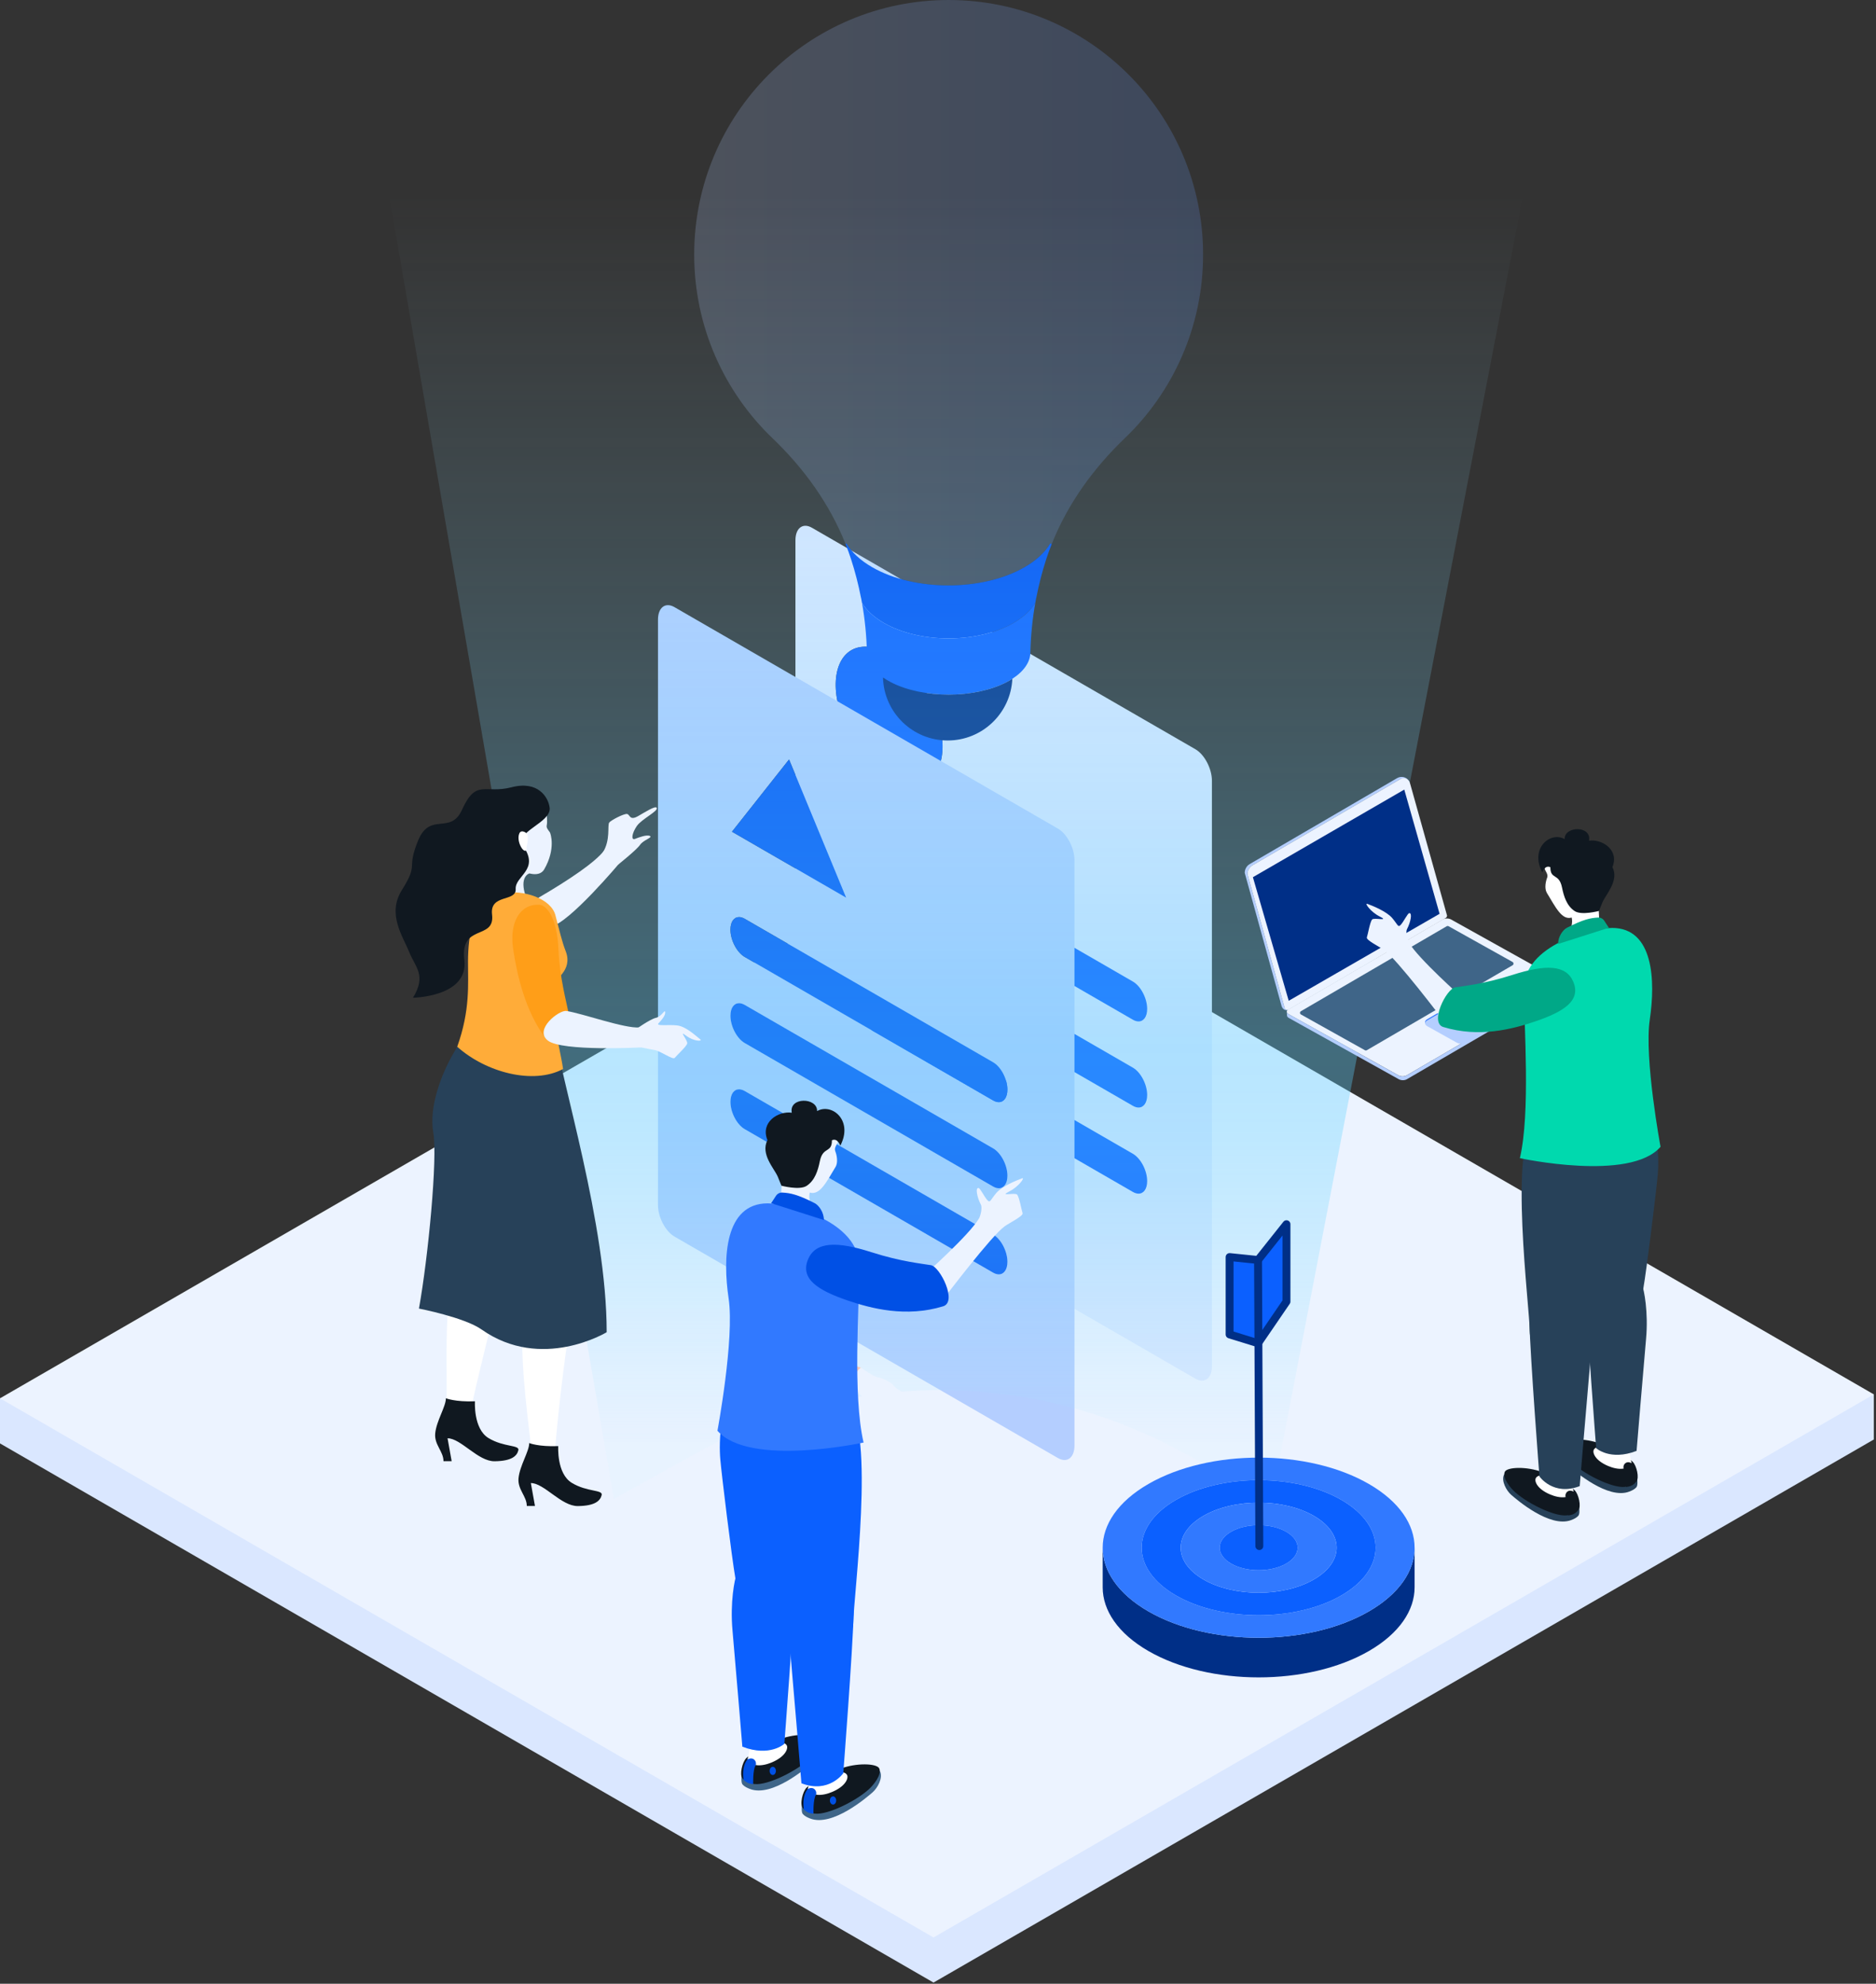 <svg width="403" height="426" viewBox="0 0 403 426" fill="none" xmlns="http://www.w3.org/2000/svg">
<rect x="0" y="0" width="403" height="426" fill="#333333" stroke="none"/>
<g clip-path="url(#clip0_545_7351)">
<path d="M0 300.28V309.965L200.536 425.745L402.534 309.121V299.436L0 300.28Z" fill="#DAE7FF"/>
<path d="M402.534 299.436L200.536 416.06L0 300.28L201.998 183.657L402.534 299.436Z" fill="#ECF3FF"/>
<path d="M260.345 167.677V293.376C260.345 295.99 258.754 297.189 256.793 296.058L174.421 248.499C172.46 247.368 170.875 244.333 170.875 241.719V116.021C170.875 113.406 172.46 112.202 174.421 113.333L256.793 160.892C258.754 162.023 260.345 165.063 260.345 167.677ZM246.433 216.652C246.433 214.385 245.058 211.753 243.359 210.776L190.009 179.975C189.577 179.725 189.162 179.606 188.787 179.606C187.696 179.606 186.934 180.612 186.934 182.299C186.934 184.561 188.309 187.192 190.009 188.175L243.359 218.976C243.791 219.226 244.206 219.346 244.581 219.346C245.672 219.346 246.433 218.334 246.433 216.652ZM246.433 235.144C246.433 232.877 245.058 230.245 243.359 229.268L190.009 198.467C189.577 198.217 189.162 198.098 188.787 198.098C187.696 198.098 186.934 199.104 186.934 200.791C186.934 203.053 188.309 205.684 190.009 206.662L243.359 237.468C243.791 237.718 244.206 237.838 244.581 237.838C245.672 237.838 246.433 236.826 246.433 235.144ZM246.433 253.636C246.433 251.368 245.058 248.737 243.359 247.76L190.009 216.959C189.577 216.709 189.162 216.59 188.787 216.59C187.696 216.59 186.934 217.595 186.934 219.283C186.934 221.545 188.309 224.176 190.009 225.154L243.359 255.96C243.791 256.21 244.206 256.33 244.581 256.33C245.672 256.33 246.433 255.318 246.433 253.636ZM196.737 168.467C202.227 167.979 204.108 160.96 200.937 152.794C197.771 144.628 190.753 138.405 185.264 138.894C179.774 139.383 177.893 146.401 181.064 154.567C184.235 162.733 191.253 168.956 196.737 168.467Z" fill="#DAE7FF"/>
<path d="M243.359 210.776C245.059 211.754 246.434 214.385 246.434 216.652C246.434 218.334 245.672 219.346 244.581 219.346C244.206 219.346 243.791 219.227 243.359 218.977L190.009 188.176C188.31 187.193 186.935 184.561 186.935 182.3C186.935 180.612 187.696 179.606 188.787 179.606C189.162 179.606 189.577 179.725 190.009 179.975L243.359 210.776Z" fill="#0B60FF"/>
<path d="M243.359 229.268C245.059 230.245 246.434 232.877 246.434 235.144C246.434 236.826 245.672 237.838 244.581 237.838C244.206 237.838 243.791 237.718 243.359 237.468L190.009 206.662C188.31 205.684 186.935 203.053 186.935 200.791C186.935 199.104 187.696 198.098 188.787 198.098C189.162 198.098 189.577 198.217 190.009 198.467L243.359 229.268Z" fill="#0B60FF"/>
<path d="M243.359 247.76C245.059 248.738 246.434 251.369 246.434 253.636C246.434 255.318 245.672 256.33 244.581 256.33C244.206 256.33 243.791 256.211 243.359 255.961L190.009 225.154C188.31 224.177 186.935 221.545 186.935 219.284C186.935 217.596 187.696 216.59 188.787 216.59C189.162 216.59 189.577 216.709 190.009 216.959L243.359 247.76Z" fill="#0B60FF"/>
<path d="M200.937 152.794C204.108 160.961 202.227 167.979 196.737 168.468C191.253 168.956 184.235 162.734 181.064 154.567C177.893 146.401 179.774 139.383 185.264 138.894C190.753 138.405 197.772 144.628 200.937 152.794Z" fill="#0B60FF"/>
<path d="M230.817 184.726V310.424C230.817 313.038 229.226 314.238 227.265 313.107L144.893 265.547C142.932 264.416 141.347 261.382 141.347 258.767V133.069C141.347 130.455 142.932 129.25 144.893 130.381L227.265 177.941C229.226 179.071 230.817 182.112 230.817 184.726ZM216.411 233.985C216.411 231.717 215.036 229.086 213.337 228.109L159.986 197.308C159.554 197.058 159.14 196.938 158.765 196.938C157.673 196.938 156.912 197.944 156.912 199.632C156.912 201.894 158.287 204.525 159.986 205.508L213.337 236.309C213.769 236.559 214.183 236.678 214.559 236.678C215.65 236.678 216.411 235.667 216.411 233.985ZM216.411 252.477C216.411 250.209 215.036 247.578 213.337 246.601L159.986 215.8C159.554 215.55 159.14 215.43 158.765 215.43C157.673 215.43 156.912 216.436 156.912 218.124C156.912 220.386 158.287 223.017 159.986 223.994L213.337 254.801C213.769 255.051 214.183 255.17 214.559 255.17C215.65 255.17 216.411 254.159 216.411 252.477ZM216.411 270.968C216.411 268.701 215.036 266.07 213.337 265.092L159.986 234.292C159.554 234.042 159.14 233.922 158.765 233.922C157.673 233.922 156.912 234.928 156.912 236.616C156.912 238.878 158.287 241.509 159.986 242.486L213.337 273.293C213.769 273.543 214.183 273.662 214.559 273.662C215.65 273.662 216.411 272.651 216.411 270.968ZM181.774 192.773L169.505 163.086L157.236 178.605L181.774 192.773Z" fill="#B4CEFF"/>
<path d="M213.337 228.109C215.036 229.086 216.411 231.717 216.411 233.985C216.411 235.667 215.65 236.678 214.559 236.678C214.184 236.678 213.769 236.559 213.337 236.309L159.987 205.508C158.287 204.525 156.912 201.894 156.912 199.632C156.912 197.944 157.674 196.938 158.765 196.938C159.14 196.938 159.555 197.058 159.987 197.308L213.337 228.109Z" fill="#0054F4"/>
<path d="M213.337 246.601C215.036 247.578 216.411 250.209 216.411 252.477C216.411 254.159 215.65 255.17 214.559 255.17C214.184 255.17 213.769 255.051 213.337 254.801L159.987 223.994C158.287 223.017 156.912 220.386 156.912 218.124C156.912 216.436 157.674 215.43 158.765 215.43C159.14 215.43 159.555 215.549 159.987 215.8L213.337 246.601Z" fill="#0054F4"/>
<path d="M213.337 265.093C215.036 266.07 216.411 268.701 216.411 270.969C216.411 272.651 215.65 273.662 214.559 273.662C214.184 273.662 213.769 273.543 213.337 273.293L159.987 242.486C158.287 241.509 156.912 238.878 156.912 236.616C156.912 234.928 157.674 233.922 158.765 233.922C159.14 233.922 159.555 234.042 159.987 234.292L213.337 265.093Z" fill="#0054F4"/>
<path d="M169.505 163.086L181.774 192.773L157.236 178.606L169.505 163.086Z" fill="#0054F4"/>
<path opacity="0.2" d="M258.446 54.669C258.446 70.177 251.981 84.192 241.597 94.138C234.87 100.577 229.354 108.213 225.939 116.817L225.625 116.693C224.519 118.558 222.673 120.311 220.096 121.797C211.053 127.018 196.396 127.018 187.353 121.797C184.781 120.318 182.943 118.571 181.837 116.713L181.627 116.798C178.212 108.2 172.696 100.57 165.976 94.138C155.598 84.192 149.127 70.177 149.127 54.669C149.127 24.479 173.599 0.006 203.79 0C233.974 0.006 258.446 24.479 258.446 54.669Z" fill="url(#paint0_linear_545_7351)"/>
<path d="M225.625 116.693L225.939 116.817C225.501 117.89 225.108 118.983 224.748 120.089C223.871 122.798 223.158 125.559 222.615 128.373H222.602C222.53 128.733 222.465 129.086 222.406 129.446C221.463 131.023 219.9 132.508 217.714 133.771C210.019 138.207 197.554 138.207 189.866 133.771C187.674 132.508 186.11 131.023 185.168 129.439C185.109 129.079 185.037 128.726 184.972 128.373H184.958C184.415 125.559 183.702 122.798 182.825 120.089C182.465 118.977 182.066 117.877 181.628 116.798L181.837 116.713C182.943 118.571 184.782 120.318 187.353 121.797C196.396 127.018 211.053 127.018 220.096 121.797C222.674 120.311 224.519 118.558 225.625 116.693Z" fill="#0054F4"/>
<path d="M222.405 129.446C221.784 132.927 221.43 136.473 221.345 140.059C221.345 142.088 220.046 144.088 217.472 145.767C217.084 146.019 216.661 146.263 216.209 146.498C214.497 147.386 212.512 148.049 210.398 148.493C208.285 148.938 206.036 149.161 203.785 149.161C199.29 149.161 194.796 148.277 191.371 146.498C190.755 146.178 190.193 145.837 189.682 145.484C187.372 143.882 186.227 141.976 186.227 140.059C186.142 136.473 185.789 132.927 185.167 129.439C186.11 131.023 187.674 132.508 189.865 133.771C197.554 138.207 210.019 138.207 217.714 133.771C219.899 132.508 221.463 131.023 222.405 129.446Z" fill="#0B60FF"/>
<path d="M217.472 145.766C217.125 153.141 211.04 159.015 203.581 159.015C196.03 159.015 189.879 152.995 189.683 145.483C190.193 145.837 190.755 146.178 191.371 146.498C194.797 148.276 199.29 149.161 203.786 149.161C206.037 149.161 208.285 148.938 210.399 148.493C212.512 148.048 214.497 147.385 216.209 146.498C216.661 146.263 217.086 146.022 217.472 145.766Z" fill="#002F87"/>
<path opacity="0.36" d="M131.875 321.89L79.474 18.061H331.769L273.218 321.89L252.029 310.816C219.874 294.012 181.337 294.481 149.607 312.064L131.875 321.89Z" fill="url(#paint1_linear_545_7351)"/>
<path d="M268.476 185.546L300.113 167.106C301.095 166.529 302.443 166.884 302.855 168.099C302.855 168.099 301.523 166.898 300.721 167.366L269.091 185.801C268.407 186.199 267.986 186.93 267.986 187.722L275.917 216.259C276.125 216.665 276.422 216.851 276.758 216.827C276.152 217.093 275.543 216.744 275.318 216.075L267.389 187.44C267.389 186.66 267.803 185.938 268.476 185.546Z" fill="#B4CEFF"/>
<path d="M276.76 216.777L309.948 197.441C310.419 197.165 311.205 197.166 311.702 197.444L335.311 210.599C335.809 210.876 335.829 211.324 335.357 211.599L302.17 230.934C301.698 231.209 300.912 231.207 300.416 230.93L276.806 217.775C276.308 217.498 276.288 217.051 276.76 216.777Z" fill="#ECF3FF"/>
<path d="M279.467 217.147L310.779 198.904C310.903 198.832 311.057 198.83 311.183 198.9L324.923 206.575C325.198 206.729 325.202 207.125 324.929 207.284L293.617 225.527C293.493 225.599 293.339 225.601 293.213 225.53L279.473 217.857C279.197 217.702 279.194 217.307 279.467 217.147Z" fill="#3F6588"/>
<path d="M306.561 218.893L314.367 214.343C314.952 214.003 315.923 214.004 316.539 214.347L322.86 217.869C323.475 218.211 323.499 218.765 322.914 219.105L315.107 223.654C314.523 223.994 313.551 223.992 312.937 223.65L306.615 220.129C306.001 219.786 305.976 219.233 306.561 218.893Z" fill="#3179FF"/>
<path d="M306.561 219.143L314.367 214.593C314.952 214.253 315.923 214.256 316.539 214.598L322.86 218.12C323.475 218.463 323.499 219.016 322.914 219.356L315.107 223.905C314.523 224.245 313.551 224.243 312.937 223.901L306.615 220.379C306.001 220.036 305.976 219.483 306.561 219.143Z" fill="#B4CEFF"/>
<path d="M276.805 217.775L300.415 230.93C300.918 231.208 301.669 231.226 302.17 230.934C302.17 230.934 335.492 211.503 335.517 211.481C335.554 211.447 335.585 211.412 335.611 211.375C335.615 211.368 335.62 211.362 335.624 211.356C335.646 211.318 335.666 211.281 335.698 211.112V211.886C335.698 211.886 335.698 212.233 335.341 212.454C335.319 212.467 302.227 231.757 302.227 231.757C301.725 232.05 300.978 232.032 300.474 231.752L276.864 218.598C276.613 218.459 276.484 218.276 276.477 218.094L276.419 217.271C276.425 217.453 276.555 217.636 276.805 217.775Z" fill="#B4CEFF"/>
<path d="M269.091 185.801L300.86 167.284C301.702 166.795 302.707 167.382 302.923 168.279L310.853 196.609C310.853 196.827 310.737 197.028 310.549 197.137L276.835 216.786C276.428 217.024 276.067 216.76 275.917 216.258L267.986 187.721C267.986 186.93 268.407 186.199 269.091 185.801Z" fill="#ECF3FF"/>
<path d="M301.666 169.559L309.248 196.234L276.842 214.912L269.146 188.372L301.666 169.559Z" fill="#002F87"/>
<path d="M335.537 310.609C334.94 311.9 336.038 313.974 337.113 314.904C338.295 315.929 345.395 322.074 350.003 320.308C350.56 320.095 351.119 319.834 351.517 319.392C352.209 318.629 351.233 314.457 350.463 313.707C349.459 312.723 336.023 309.549 335.537 310.609Z" fill="#274159"/>
<path d="M343.765 310.02C340.503 308.756 336.214 308.893 335.725 309.951C335.131 311.244 336.934 313.439 338.003 314.379C341.074 317.073 347.264 319.949 349.5 319.199C350.065 319.012 351.119 318.605 351.517 318.163C352.209 317.398 351.573 314.725 350.75 313.929C349.974 313.179 345.483 310.688 343.765 310.02Z" fill="#101820"/>
<path d="M345.278 315.733C344.918 315.733 344.625 316.111 344.625 316.576C344.625 317.041 344.918 317.419 345.278 317.419C345.635 317.419 345.928 317.041 345.928 316.576C345.928 316.111 345.635 315.733 345.278 315.733Z" fill="#101820"/>
<path d="M349.751 313.057L348.461 314.761L348.791 315.373C349.433 316.295 349.327 319.314 349.327 319.314C350.817 319.202 351.333 318.338 351.333 318.338C351.716 315.358 350.513 314.213 350.513 314.213L349.751 313.057Z" fill="#101820"/>
<path d="M342.359 311.362C342.093 311.95 342.597 313.596 345.448 314.808C346.464 315.241 347.699 315.554 348.791 315.373C348.651 314.924 348.847 314.394 349.245 314.149C349.65 313.9 350.133 314 350.513 314.213C350.293 313.464 350.173 312.681 350.036 311.909C349.233 312.047 343.2 309.514 342.359 311.362Z" fill="white"/>
<path d="M340.678 277.066C340.869 285.068 342.884 310.981 342.884 310.981C342.884 310.981 345.878 313.765 351.567 311.569C351.567 311.569 353.098 293.134 353.608 287.48C354.117 281.826 353.191 276.94 352.72 275.88C351.441 273.014 340.486 269.068 340.678 277.066Z" fill="#274159"/>
<path d="M350.817 234.415C349.456 233.384 345.264 232.781 341.05 236.447C333.468 243.046 340.766 274.182 340.766 279.438C340.766 284.862 351.692 284.342 352.958 277.072C353.807 272.189 355.861 255.254 356.125 252.189C356.412 248.843 356.45 238.672 350.817 234.415Z" fill="#274159"/>
<path d="M323.075 316.722C322.477 318.013 323.575 320.086 324.649 321.02C325.832 322.042 332.932 328.187 337.54 326.421C338.097 326.208 338.653 325.947 339.054 325.505C339.745 324.741 338.77 320.569 338 319.819C336.993 318.836 323.561 315.662 323.075 316.722Z" fill="#274159"/>
<path d="M331.301 316.134C328.04 314.869 323.75 315.007 323.261 316.063C322.667 317.358 324.467 319.554 325.539 320.494C328.611 323.189 334.8 326.065 337.036 325.312C337.601 325.125 338.653 324.718 339.053 324.276C339.745 323.512 339.109 320.838 338.283 320.043C337.51 319.296 333.02 316.801 331.301 316.134Z" fill="#101820"/>
<path d="M332.811 321.846C332.455 321.846 332.162 322.224 332.162 322.688C332.162 323.154 332.455 323.532 332.811 323.532C333.173 323.532 333.465 323.154 333.465 322.688C333.465 322.224 333.173 321.846 332.811 321.846Z" fill="#101820"/>
<path d="M337.286 319.17L335.997 320.874L336.328 321.486C336.967 322.408 336.864 325.427 336.864 325.427C338.354 325.316 338.869 324.455 338.869 324.455C339.253 321.471 338.049 320.327 338.049 320.327L337.286 319.17Z" fill="#101820"/>
<path d="M329.896 317.475C329.626 318.066 330.133 319.709 332.985 320.921C334.001 321.353 335.236 321.667 336.329 321.485C336.187 321.037 336.384 320.508 336.782 320.261C337.183 320.016 337.669 320.112 338.05 320.326C337.831 319.576 337.709 318.795 337.572 318.021C336.771 318.159 330.736 315.627 329.896 317.475Z" fill="white"/>
<path d="M328.54 283.659C328.731 291.661 330.701 317.062 330.701 317.062C330.701 317.062 333.664 321.331 339.35 319.135C339.35 319.135 340.96 299.726 341.469 294.074C341.979 288.42 341.65 282.644 341.179 281.586C339.9 278.717 328.347 275.661 328.54 283.659Z" fill="#274159"/>
<path d="M340.675 241.348C339.314 240.317 334.126 237.369 329.814 240.918C323.99 245.708 328.625 280.776 328.625 286.031C328.625 291.453 339.554 290.935 340.816 283.665C341.665 278.779 344.886 257.65 345.149 254.587C345.436 251.241 346.308 245.602 340.675 241.348Z" fill="#274159"/>
<path d="M354.404 218.942C355.64 210.635 355.247 199.268 346.312 199.268C341.896 199.268 327.381 202.924 327.381 212.305C327.381 220.534 328.79 238.859 326.5 248.707C326.5 248.707 350.147 253.855 356.714 246.267C356.714 246.267 353.166 227.247 354.404 218.942Z" fill="#00D9AE"/>
<path d="M340.172 184.274C339.309 183.718 338.208 183.704 337.183 183.803C336.03 183.914 334.83 184.175 333.966 184.948C333.149 185.68 331.873 184.884 331.775 185.975C331.679 187.071 332.727 187.522 332.332 188.546C332.057 189.255 331.723 190.785 332.297 191.741C334.226 194.941 335.544 197.648 337.628 197.037C338.155 199.229 336.129 201.753 336.401 201.715C337.968 201.501 342.333 199.97 343.738 199.229C342.989 194.334 344.207 190.628 341.616 185.999C341.243 185.341 340.811 184.684 340.172 184.274Z" fill="white"/>
<path d="M341.346 180.534C341.973 177.236 336.023 177.339 336.114 180.193C333.099 178.475 328.56 182.088 331.313 187.349C331.313 187.349 331.86 185.674 333.046 186.23C333.046 188.965 334.899 187.425 335.544 190.557C335.936 192.481 336.545 194.498 338.26 195.643C339.733 196.627 343.486 195.619 343.486 195.619C343.486 195.619 344.072 194.141 344.241 193.754C345 192.01 347.854 189.103 346.376 186.195C347.902 182.483 344.107 180.126 341.346 180.534Z" fill="#101820"/>
<path d="M343.296 197.039C341.633 197.133 340.16 197.42 336.609 199.229C335.725 199.68 334.683 201.174 334.712 202.711L345.61 199.235L344.611 197.707C344.32 197.268 343.82 197.01 343.296 197.039Z" fill="#00A887"/>
<path d="M302.621 202.357C302.36 201.904 301.894 200.215 302.258 199.517C303.033 198.026 303.439 196.004 302.729 196.091C302.377 196.134 301.536 197.935 300.88 198.63C300.303 199.246 300.249 198.52 299.049 197.117C297.849 195.715 294.796 194.479 293.729 194.099C293.035 193.851 294.442 195.83 296.331 196.782C298.655 197.954 295.214 196.962 294.756 197.458C294.3 197.954 293.837 200.708 293.628 201.295C293.418 201.878 296.25 203.251 297.314 204.003C300.084 205.957 309.8 218.798 309.8 218.798L314.217 214.331C314.217 214.331 304.601 205.806 302.621 202.357Z" fill="#ECF3FF"/>
<path d="M337.96 210.802C336.406 207.158 332.034 207.073 324.86 209.37C318.75 211.325 314.432 211.727 312.568 212.047C310.704 212.37 307.048 219.632 310.058 220.55C317.699 222.878 324.861 221.035 329.884 219.314C335.842 217.271 339.712 214.906 337.96 210.802Z" fill="#00A887"/>
<path d="M107.393 191.807L113.029 192.749C111.379 188.183 113.73 187.563 113.73 187.563L111.382 183.616L107.393 191.807Z" fill="#ECF3FF"/>
<path d="M129.743 182.696C127.818 185.193 122.213 188.964 115.857 192.677C112.968 194.367 114.546 199.571 118.364 198.954C122.182 198.34 133.108 185.315 133.108 185.315C132.507 182.275 129.743 182.696 129.743 182.696Z" fill="#ECF3FF"/>
<path d="M137.042 175.271C135.204 176.312 135.365 174.878 134.682 174.797C133.999 174.712 131.261 176.132 130.876 176.637C130.418 177.236 131.23 180.385 129.445 183.157C129.124 183.656 132.803 185.658 132.803 185.658C132.803 185.658 136.762 182.508 137.493 181.43C138.224 180.354 140.273 179.858 139.621 179.525C138.971 179.191 137.322 179.783 136.419 180.148C135.517 180.509 135.731 178.941 136.799 177.388C137.869 175.838 141.56 174.139 141.052 173.45C140.723 173.002 138.508 174.442 137.042 175.271Z" fill="#ECF3FF"/>
<path d="M98.718 247.732C98.718 247.732 102.429 257.08 99.462 263.722C94.639 274.51 96.291 297.732 95.891 300.458C95.49 303.182 100.389 306.111 101.59 300.66C102.79 295.209 108.515 271.234 111.049 265.487C113.584 259.743 112.6 248.992 112.6 248.992L98.718 247.732Z" fill="white"/>
<path d="M108.953 255.041C111.265 259.805 113.692 273.9 112.488 282.699C111.284 291.499 114.041 308.736 114.108 311.499C114.175 314.259 119.038 316.676 119.297 311.075C119.557 305.472 122.215 283.211 123.736 277.043C125.256 270.875 122.651 252.126 122.651 252.126C122.651 252.126 106.641 250.276 108.953 255.041Z" fill="white"/>
<path d="M122.843 318.44C119.535 316.441 119.924 310.544 119.924 310.544C115.654 310.709 113.685 309.89 113.685 309.89C113.685 311.686 111.634 314.76 111.387 317.46C111.167 319.872 113.166 321.299 113.166 323.404H114.922L114.039 318.48C116.911 318.48 120.57 323.463 124.148 323.419C127.903 323.376 128.964 322.238 129.25 321.053C129.536 319.868 126.149 320.442 122.843 318.44Z" fill="#101820"/>
<path d="M104.945 308.82C101.64 306.819 102.028 300.921 102.028 300.921C97.758 301.087 95.789 300.267 95.789 300.267C95.789 302.063 93.737 305.137 93.49 307.838C93.271 310.248 95.269 311.676 95.269 313.782H97.025L96.144 308.861C99.014 308.861 102.674 313.84 106.252 313.796C110.006 313.753 111.068 312.615 111.353 311.43C111.64 310.248 108.252 310.819 104.945 308.82Z" fill="#101820"/>
<path d="M101.537 217.099C101.537 217.099 100.461 221.027 97.615 225.83C94.77 230.631 92.11 237.741 93.08 243.213C94.039 248.621 91.978 270.048 89.999 281.006C89.999 281.006 99.751 282.896 103.442 285.494C116.351 294.585 130.326 286.085 130.326 286.085C130.326 262.752 120.586 232.515 118.601 219.138L101.537 217.099Z" fill="#274159"/>
<path d="M121.524 204.27C120.686 202.119 120.219 199.949 119.304 196.51C118.389 193.073 112.727 190.916 107.393 191.807C101.537 192.786 100.554 201.156 100.539 206.437C100.525 211.337 101.04 216.878 98.219 224.779C104.415 230.32 114.576 232.98 120.96 229.559C120.187 224.236 117.549 215.26 118.72 211.23C118.916 210.556 123.157 208.459 121.524 204.27Z" fill="#FFAC39"/>
<path d="M117.461 177.145C117.603 176.471 117.48 175.234 117.407 174.623C116.773 169.325 109.245 174.226 106.654 178.533C104.062 182.839 114.708 190.475 116.894 186.709C119.463 182.278 118.255 178.922 118.119 178.732C117.6 178.015 117.333 177.756 117.461 177.145Z" fill="#ECF3FF"/>
<path d="M109.898 169.059C104.165 170.55 102.299 167.163 99.252 173.887C96.739 179.427 92.369 174.17 89.778 180.591C87.186 187.014 90.093 185.137 86.317 191.162C83.102 196.294 86.565 201.102 87.902 204.435C89.24 207.766 91.657 209.434 88.718 214.258C88.718 214.258 100.699 214.099 99.75 206.154C98.8 198.208 106.373 202.009 105.703 196.397C105.164 191.894 110.939 193.755 110.777 190.912C110.619 188.065 115.997 186.815 112.386 181.695C110.244 178.658 118.467 176.749 118.073 173.45C117.81 171.254 115.629 167.569 109.898 169.059Z" fill="#101820"/>
<path d="M111.56 178.969C111.147 179.912 111.509 181.305 112.097 182.16C112.688 183.01 113.205 182.72 113.112 182.281C112.993 181.719 113.609 180.709 113.302 179.253C113.213 178.838 111.973 178.028 111.56 178.969Z" fill="white"/>
<path d="M119.973 203.974C119.688 197.033 117.421 194.358 115.814 194.286C111.701 194.108 109.378 198.056 110.235 203.799C111.053 209.278 112.801 217.148 117.242 223.03C118.993 225.346 122.385 218.941 122.073 217.226C121.76 215.508 120.218 209.889 119.973 203.974Z" fill="#FF9E18"/>
<path d="M145.567 220.22C143.703 219.959 140.793 220.445 141.465 219.74C142.137 219.039 142.967 218.078 142.898 217.351C142.83 216.622 142.162 218.299 140.89 218.577C139.619 218.857 136.403 221.172 136.403 221.172C136.403 221.172 136.408 224.847 137 224.844C137.594 224.841 139.289 225.268 140.599 225.483C141.91 225.699 144.559 227.666 144.947 227.168C145.335 226.666 147.446 224.76 147.624 224.096C147.801 223.432 145.673 221.078 147.343 222.372C149.047 223.694 151.017 223.647 150.424 223.188C149.51 222.477 147.429 220.485 145.567 220.22Z" fill="#ECF3FF"/>
<path d="M137.388 220.632C134.25 220.931 125.104 217.613 121.665 217.099C120.101 216.862 114.635 221.091 117.691 223.46C120.748 225.833 137.724 224.929 137.724 224.929C139.534 222.416 137.388 220.632 137.388 220.632Z" fill="#ECF3FF"/>
<path d="M182.322 297.189C180.776 295.729 167.343 290.665 167.343 290.665L170.063 284.73C170.063 284.73 181.454 292.762 184.854 293.684C186.161 294.035 183.711 298.501 182.322 297.189Z" fill="#FBC7B4"/>
<path d="M170.31 272.176C170.9 278.816 172.26 283.112 172.704 285.027C173.147 286.941 167.671 293.37 165.575 290.858C160.264 284.483 159.14 276.881 158.761 271.377C158.314 264.851 159.015 260.191 163.652 260.21C167.766 260.228 169.612 264.382 170.31 272.176Z" fill="#F8F9F9"/>
<path d="M191.944 299.644C192.561 299.975 193.745 300.747 194.433 300.083C195.306 299.24 193.05 298.923 191.857 297.404C191.5 296.949 189.583 295.887 188.651 295.778C187.72 295.665 185.298 293.948 184.993 293.716C184.687 293.486 182.206 297.087 182.206 297.087C182.206 297.087 185.145 299.637 185.63 300.445C186.115 301.256 187.868 304.274 189.355 305.525C191.053 306.952 192.409 305.319 194.16 306.227C194.405 306.355 195.038 306.799 195.258 306.151C195.478 305.502 191.175 300.982 191.162 299.587C191.16 299.08 191.702 299.514 191.944 299.644Z" fill="#ECF3FF"/>
<path d="M176.124 374.089C176.744 375.431 175.603 377.585 174.487 378.552C173.258 379.617 165.882 386.001 161.094 384.166C160.516 383.944 159.935 383.674 159.521 383.215C158.803 382.421 159.817 378.087 160.617 377.307C161.66 376.285 175.619 372.988 176.124 374.089Z" fill="#3F6588"/>
<path d="M167.576 373.478C170.964 372.164 175.421 372.307 175.929 373.406C176.546 374.75 174.673 377.03 173.562 378.007C170.372 380.806 163.941 383.793 161.617 383.014C161.031 382.82 159.935 382.397 159.521 381.937C158.803 381.143 159.464 378.366 160.319 377.539C161.125 376.76 165.791 374.171 167.576 373.478Z" fill="#101820"/>
<path d="M166.003 379.413C166.377 379.413 166.681 379.805 166.681 380.288C166.681 380.772 166.377 381.165 166.003 381.165C165.633 381.165 165.329 380.772 165.329 380.288C165.329 379.805 165.633 379.413 166.003 379.413Z" fill="#0050E5"/>
<path d="M161.356 376.632L162.696 378.403L162.353 379.038C161.686 379.996 161.797 383.133 161.797 383.133C160.248 383.016 159.713 382.119 159.713 382.119C159.314 379.023 160.564 377.833 160.564 377.833L161.356 376.632Z" fill="#0050E5"/>
<path d="M169.036 374.871C169.312 375.482 168.789 377.192 165.827 378.451C164.771 378.901 163.488 379.227 162.353 379.038C162.499 378.572 162.295 378.022 161.882 377.766C161.462 377.508 160.96 377.612 160.564 377.833C160.793 377.055 160.918 376.242 161.061 375.44C161.894 375.583 168.162 372.952 169.036 374.871Z" fill="white"/>
<path d="M170.782 339.24C170.584 347.553 168.491 374.475 168.491 374.475C168.491 374.475 165.38 377.368 159.47 375.087C159.47 375.087 157.879 355.933 157.35 350.059C156.821 344.186 157.782 339.109 158.272 338.008C159.601 335.03 170.982 330.93 170.782 339.24Z" fill="#0B60FF"/>
<path d="M160.248 294.928C161.663 293.857 166.018 293.23 170.396 297.039C178.274 303.895 170.691 336.244 170.691 341.704C170.691 347.34 159.34 346.799 158.025 339.247C157.143 334.173 155.008 316.579 154.734 313.394C154.436 309.918 154.396 299.351 160.248 294.928Z" fill="#0B60FF"/>
<path d="M189.071 380.44C189.692 381.782 188.551 383.936 187.436 384.905C186.207 385.968 178.83 392.352 174.043 390.517C173.465 390.295 172.886 390.025 172.47 389.566C171.752 388.772 172.764 384.438 173.565 383.658C174.612 382.636 188.566 379.339 189.071 380.44Z" fill="#3F6588"/>
<path d="M180.525 379.829C183.913 378.515 188.369 378.658 188.877 379.755C189.494 381.1 187.624 383.382 186.511 384.358C183.32 387.159 176.889 390.147 174.566 389.364C173.979 389.17 172.886 388.747 172.47 388.288C171.752 387.494 172.412 384.717 173.27 383.89C174.073 383.114 178.738 380.522 180.525 379.829Z" fill="#101820"/>
<path d="M178.956 385.764C179.326 385.764 179.63 386.156 179.63 386.639C179.63 387.123 179.326 387.516 178.956 387.516C178.58 387.516 178.276 387.123 178.276 386.639C178.276 386.156 178.58 385.764 178.956 385.764Z" fill="#0050E5"/>
<path d="M174.307 382.983L175.646 384.754L175.302 385.389C174.639 386.348 174.745 389.484 174.745 389.484C173.197 389.368 172.662 388.474 172.662 388.474C172.264 385.374 173.514 384.185 173.514 384.185L174.307 382.983Z" fill="#0050E5"/>
<path d="M181.985 381.222C182.265 381.837 181.738 383.543 178.775 384.802C177.72 385.252 176.437 385.578 175.301 385.389C175.448 384.923 175.244 384.374 174.831 384.117C174.413 383.862 173.908 383.962 173.513 384.185C173.741 383.406 173.867 382.594 174.009 381.79C174.842 381.933 181.111 379.303 181.985 381.222Z" fill="white"/>
<path d="M183.393 346.09C183.195 354.403 181.149 380.793 181.149 380.793C181.149 380.793 178.07 385.228 172.163 382.947C172.163 382.947 170.49 362.783 169.961 356.91C169.431 351.036 169.772 345.034 170.262 343.936C171.591 340.955 183.594 337.78 183.393 346.09Z" fill="#0B60FF"/>
<path d="M170.785 302.13C172.2 301.06 177.59 297.997 182.07 301.684C188.12 306.66 183.304 343.094 183.304 348.553C183.304 354.187 171.95 353.649 170.639 346.096C169.757 341.019 166.411 319.067 166.137 315.885C165.839 312.409 164.933 306.55 170.785 302.13Z" fill="#0B60FF"/>
<path d="M156.523 278.852C155.238 270.223 155.646 258.412 164.929 258.412C169.517 258.412 184.597 262.211 184.597 271.957C184.597 280.507 183.134 299.545 185.513 309.777C185.513 309.777 160.945 315.125 154.122 307.241C154.122 307.241 157.809 287.481 156.523 278.852Z" fill="#3179FF"/>
<path d="M171.308 242.835C172.206 242.258 173.349 242.242 174.414 242.345C175.612 242.461 176.859 242.732 177.757 243.535C178.605 244.295 179.931 243.469 180.032 244.602C180.132 245.741 179.044 246.209 179.454 247.273C179.74 248.01 180.087 249.6 179.49 250.592C177.486 253.917 176.117 256.73 173.952 256.095C173.404 258.372 175.509 260.995 175.226 260.955C173.598 260.733 169.064 259.142 167.604 258.372C168.382 253.286 167.117 249.436 169.809 244.627C170.196 243.943 170.645 243.261 171.308 242.835Z" fill="#ECF3FF"/>
<path d="M170.088 238.948C169.437 235.523 175.618 235.629 175.524 238.595C178.656 236.81 183.372 240.563 180.512 246.029C180.512 246.029 179.943 244.289 178.712 244.867C178.712 247.709 176.786 246.108 176.117 249.362C175.709 251.361 175.076 253.457 173.294 254.646C171.764 255.669 167.865 254.622 167.865 254.622C167.865 254.622 167.256 253.086 167.08 252.684C166.292 250.871 163.327 247.851 164.862 244.831C163.277 240.973 167.22 238.525 170.088 238.948Z" fill="#101820"/>
<path d="M168.063 256.097C169.791 256.194 171.32 256.493 175.01 258.372C175.928 258.841 177.011 260.393 176.981 261.989L165.659 258.379L166.697 256.791C166.999 256.334 167.519 256.067 168.063 256.097Z" fill="#0050E5"/>
<path d="M210.322 261.621C210.592 261.151 211.077 259.396 210.699 258.671C209.893 257.122 209.472 255.022 210.209 255.111C210.575 255.156 211.448 257.028 212.13 257.75C212.73 258.39 212.786 257.636 214.032 256.178C215.279 254.721 218.451 253.437 219.56 253.042C220.28 252.784 218.819 254.841 216.857 255.83C214.442 257.047 218.017 256.016 218.493 256.532C218.967 257.047 219.448 259.909 219.665 260.518C219.883 261.124 216.94 262.55 215.835 263.332C212.958 265.363 202.863 278.703 202.863 278.703L198.274 274.062C198.274 274.062 208.264 265.205 210.322 261.621Z" fill="#ECF3FF"/>
<path d="M173.607 270.395C175.222 266.61 179.764 266.521 187.217 268.908C193.564 270.939 198.051 271.356 199.988 271.689C201.925 272.024 205.723 279.569 202.595 280.523C194.657 282.942 187.216 281.027 181.998 279.239C175.808 277.117 171.787 274.659 173.607 270.395Z" fill="#0050E5"/>
<path d="M236.878 332.353C236.878 337.305 240.149 342.253 246.693 346.034C259.776 353.584 280.989 353.584 294.071 346.034C300.609 342.253 303.883 337.305 303.883 332.353V340.869C303.883 345.814 300.609 350.766 294.071 354.543C280.989 362.097 259.776 362.097 246.693 354.543C240.149 350.766 236.878 345.814 236.878 340.869V332.353Z" fill="#002F87"/>
<path d="M252.615 322.095C242.8 327.762 242.8 336.947 252.615 342.611C262.427 348.277 278.334 348.277 288.15 342.611C297.958 336.947 297.958 327.762 288.15 322.095C283.265 319.277 276.869 317.861 270.466 317.847C264.009 317.833 257.542 319.249 252.615 322.095ZM270.444 313.016C279 313.023 287.548 314.913 294.071 318.679C300.609 322.452 303.883 327.401 303.883 332.353C303.883 337.305 300.609 342.253 294.071 346.033C280.989 353.583 259.776 353.583 246.693 346.033C240.149 342.253 236.878 337.305 236.878 332.353C236.878 327.408 240.149 322.456 246.693 318.679C253.252 314.892 261.85 313.005 270.444 313.016Z" fill="#3179FF"/>
<path d="M270.487 322.686C266.165 322.669 261.832 323.614 258.533 325.518C251.996 329.291 251.996 335.415 258.533 339.192C265.078 342.972 275.683 342.972 282.228 339.192C288.769 335.415 288.769 329.291 282.228 325.518C278.982 323.646 274.738 322.701 270.487 322.686ZM270.465 317.848C276.869 317.862 283.265 319.278 288.149 322.095C297.958 327.762 297.958 336.948 288.149 342.611C278.334 348.278 262.427 348.278 252.615 342.611C242.8 336.947 242.8 327.762 252.615 322.095C257.542 319.249 264.009 317.834 270.465 317.848Z" fill="#0B60FF"/>
<path d="M270.508 327.521C268.32 327.5 266.126 327.971 264.459 328.934C261.191 330.824 261.191 333.886 264.459 335.776C267.729 337.666 273.032 337.666 276.302 335.776C279.576 333.886 279.576 330.824 276.302 328.934C274.699 328.01 272.607 327.539 270.508 327.521ZM282.227 325.518C288.769 329.291 288.769 335.415 282.227 339.192C275.683 342.972 265.078 342.972 258.533 339.192C251.995 335.415 251.995 329.291 258.533 325.518C261.832 323.614 266.165 322.669 270.487 322.686C274.738 322.7 278.982 323.646 282.227 325.518Z" fill="#3179FF"/>
<path d="M276.302 328.933C279.576 330.824 279.576 333.885 276.302 335.776C273.032 337.666 267.729 337.666 264.459 335.776C261.192 333.885 261.192 330.824 264.459 328.933C266.126 327.971 268.32 327.5 270.508 327.521C272.607 327.539 274.699 328.01 276.302 328.933Z" fill="#0B60FF"/>
<path d="M276.359 262.891V279.51L270.331 288.331L270.25 270.572L276.359 262.891Z" fill="#0B60FF"/>
<path d="M270.25 270.572L270.331 288.33L270.25 288.447L264.14 286.564V269.945L270.25 270.572Z" fill="#0B60FF"/>
<path d="M270.529 332.013L270.508 327.521L270.487 322.686L270.465 317.848L270.444 313.016L270.331 288.331L270.25 270.572" stroke="#002F87" stroke-width="1.693" stroke-linecap="round" stroke-linejoin="round"/>
<path d="M270.331 288.331L270.25 288.447L264.14 286.564V269.945L270.25 270.572L276.359 262.891V279.51L270.331 288.331Z" stroke="#002F87" stroke-width="1.693" stroke-linecap="round" stroke-linejoin="round"/>
</g>
<defs>
<linearGradient id="paint0_linear_545_7351" x1="149.127" y1="62.856" x2="258.446" y2="62.856" gradientUnits="userSpaceOnUse">
<stop stop-color="#B4CEFF"/>
<stop offset="0.371" stop-color="#92B8FF"/>
<stop offset="0.773" stop-color="#74A4FF"/>
<stop offset="1" stop-color="#699DFF"/>
</linearGradient>
<linearGradient id="paint1_linear_545_7351" x1="205.622" y1="41.659" x2="205.622" y2="309.729" gradientUnits="userSpaceOnUse">
<stop stop-color="#ADE8FF" stop-opacity="0"/>
<stop offset="0.224" stop-color="#91E0FF" stop-opacity="0.332"/>
<stop offset="0.683" stop-color="#5BD1FF"/>
<stop offset="0.718" stop-color="#5DD1FF" stop-opacity="0.978"/>
<stop offset="0.763" stop-color="#63D3FF" stop-opacity="0.915"/>
<stop offset="0.813" stop-color="#6ED6FF" stop-opacity="0.81"/>
<stop offset="0.868" stop-color="#7CDAFF" stop-opacity="0.665"/>
<stop offset="0.925" stop-color="#8FDFFF" stop-opacity="0.478"/>
<stop offset="0.984" stop-color="#A6E6FF" stop-opacity="0.254"/>
<stop offset="1" stop-color="#ADE8FF" stop-opacity="0.19"/>
</linearGradient>
<clipPath id="clip0_545_7351">
<rect width="402.534" height="425.745" fill="white"/>
</clipPath>
</defs>
</svg>
